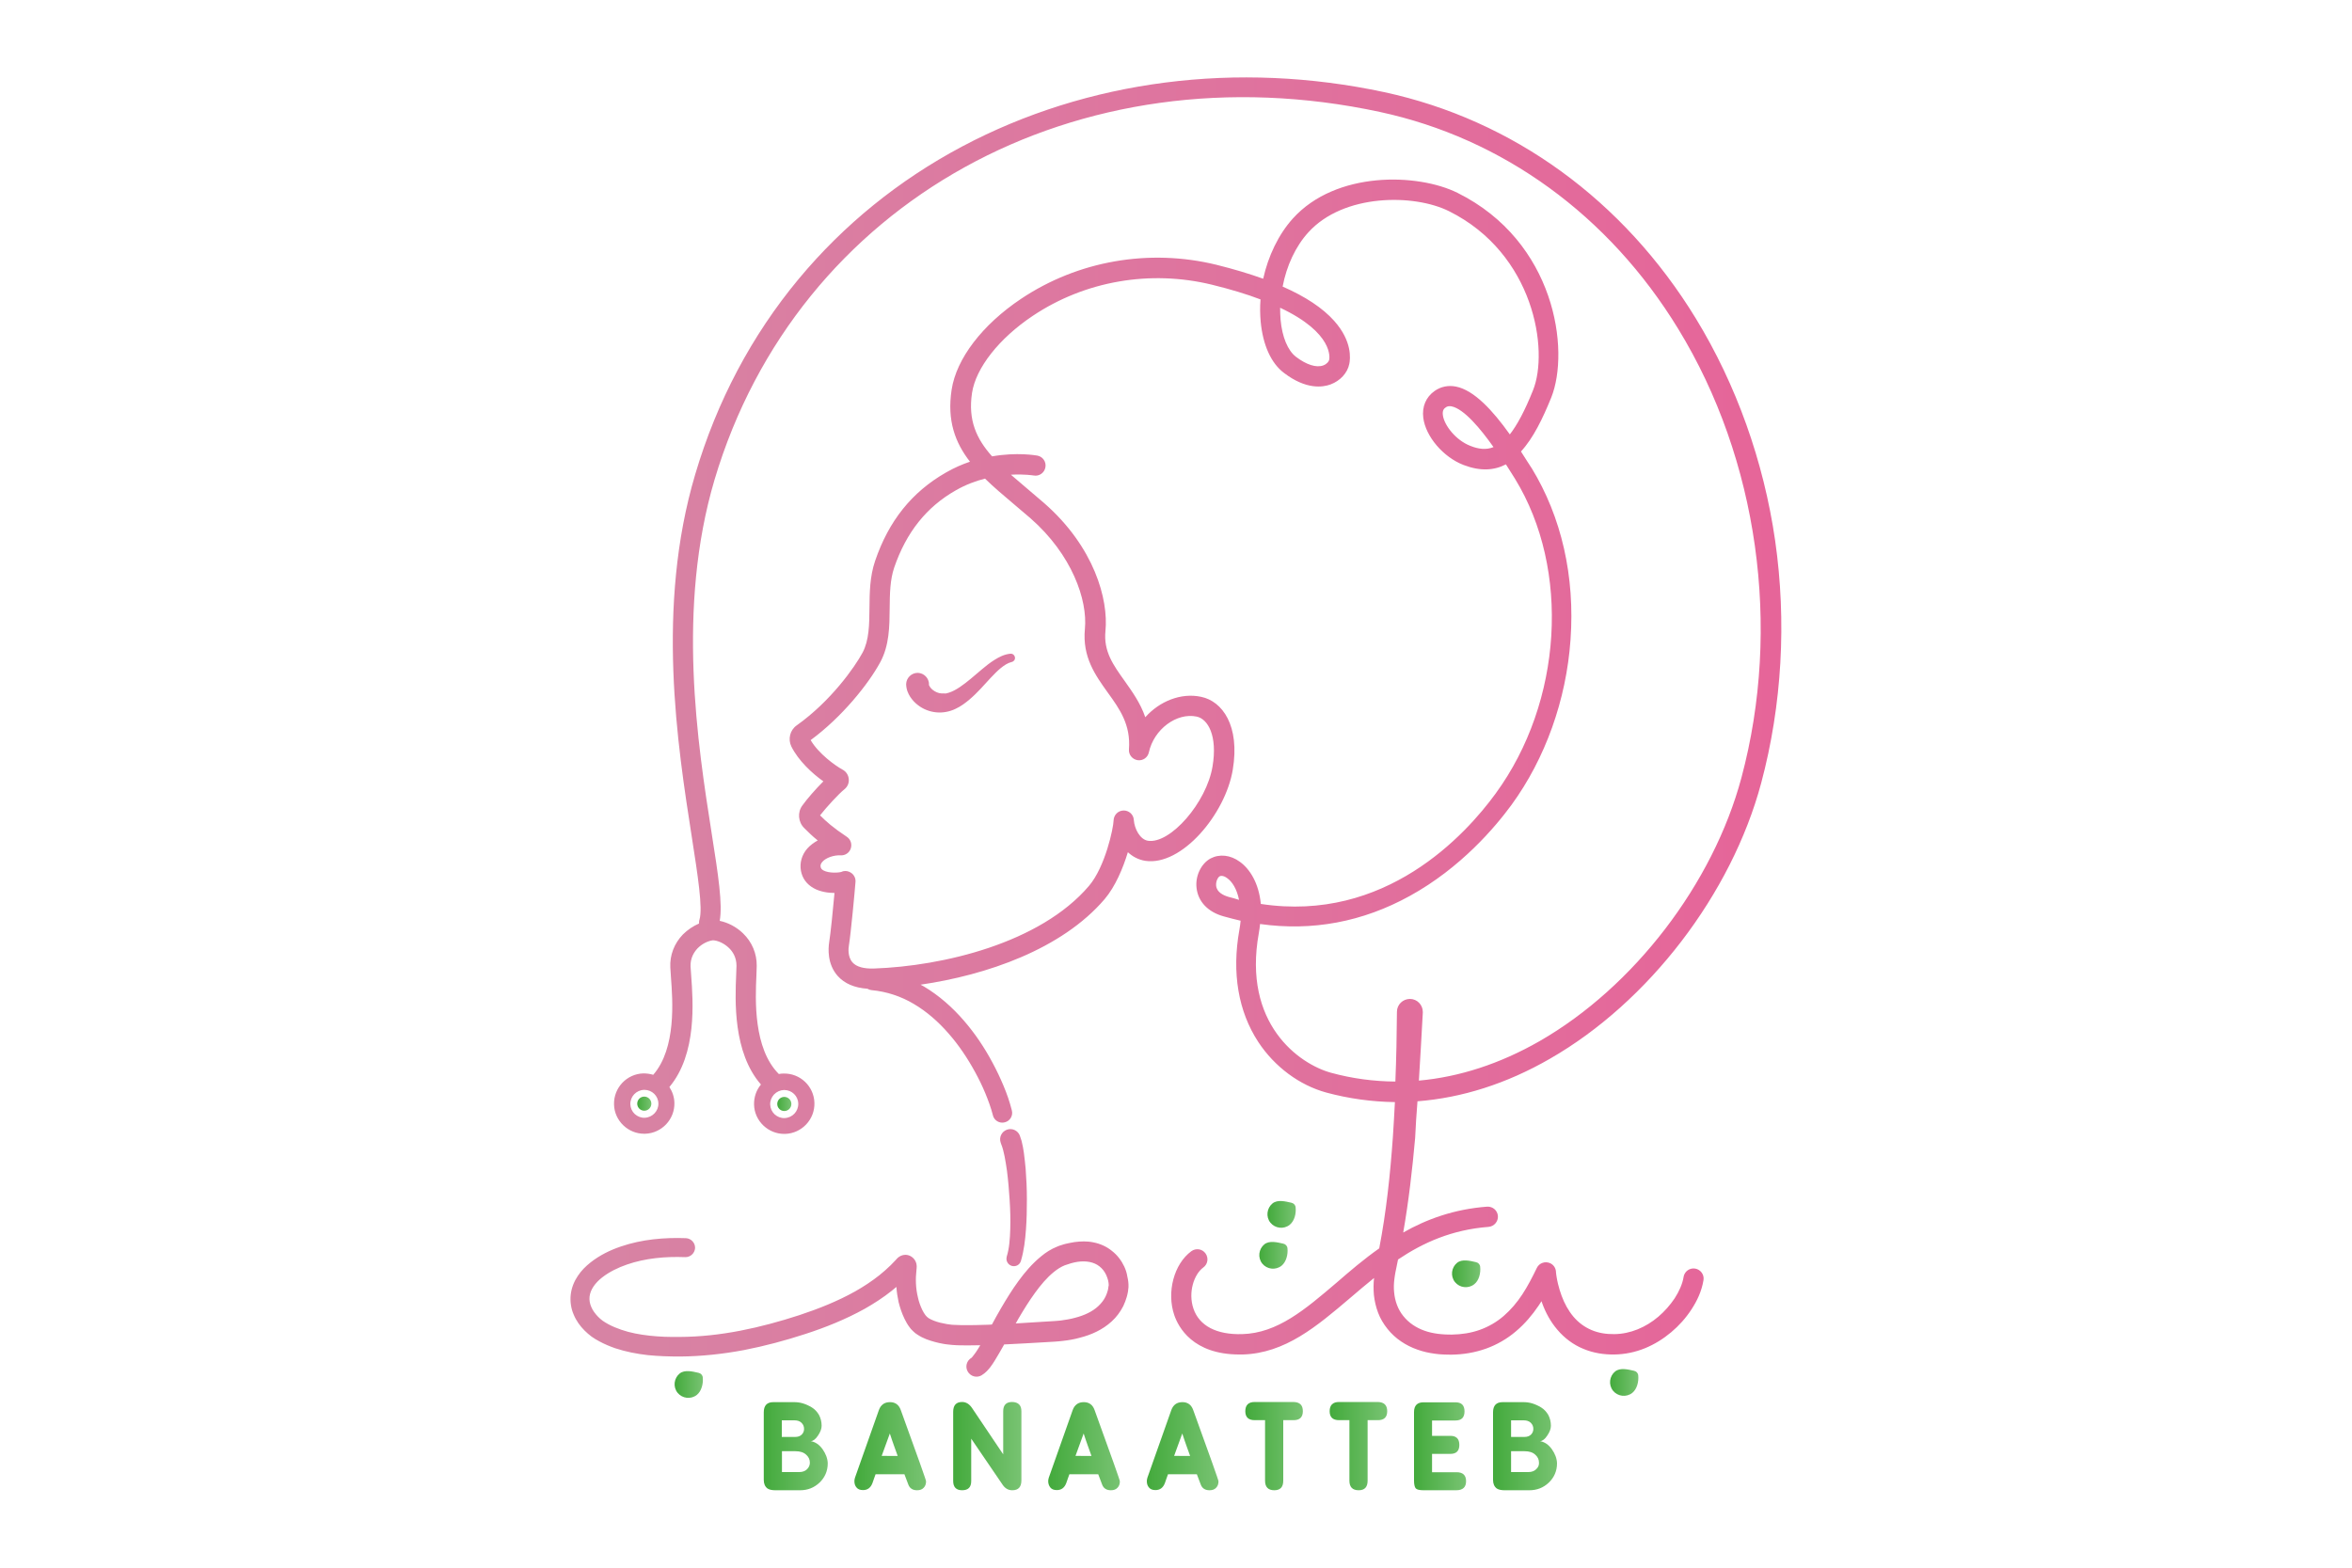 <svg xmlns="http://www.w3.org/2000/svg" xmlns:xlink="http://www.w3.org/1999/xlink" x="0px" y="0px" viewBox="0 0 150 100" style="enable-background:new 0 0 150 100;" xml:space="preserve"><style type="text/css">	.st0{fill:url(#SVGID_1_);}	.st1{fill:url(#SVGID_00000163756971684626405920000016729628959443668918_);}	.st2{fill:url(#SVGID_00000179642761944789703200000004493381640409620145_);}	.st3{fill:url(#SVGID_00000143601038221058055000000005182466575493645737_);}	.st4{fill:url(#SVGID_00000078753933542108492700000018345388905931386507_);}	.st5{fill:url(#SVGID_00000001647849150011127270000004826302918928452995_);}	.st6{fill:url(#SVGID_00000061450604443339366760000002871738611974547885_);}	.st7{fill:url(#SVGID_00000168089324195155541430000017253547552128789672_);}	.st8{fill:url(#SVGID_00000085226991506606658020000011503400735802892467_);}	.st9{fill:url(#SVGID_00000145754736590243996900000013480700412305634452_);}	.st10{fill:url(#SVGID_00000127722905596770366090000015121086989662074540_);}	.st11{fill:url(#SVGID_00000098923868469374167180000002546638175770333856_);}	.st12{fill:url(#SVGID_00000089561029569007478600000014137321802497972112_);}	.st13{fill:url(#SVGID_00000131343079772940934110000008568884701407878824_);}	.st14{fill:url(#SVGID_00000028297144334689161200000011249730730170080931_);}	.st15{fill:url(#SVGID_00000056410903938029592550000007050477879626770062_);}	.st16{fill:url(#SVGID_00000178204165870595448290000009131935878368600706_);}</style><g id="logo"></g><g id="logo_dot_1"></g><g id="logo_dot_2"></g><g id="B"></g><g id="A"></g><g id="N"></g><g id="A_1_"></g><g id="A_2_"></g><g id="T"></g><g id="T_1_"></g><g id="E"></g><g id="B_1_"></g><g id="Text_Dot_1"></g><g id="Text_Dot_2"></g><g id="Text_Dot_3"></g><g id="Text_Dot_4"></g><g id="Text_Dot_5">	<g>		<g>			<linearGradient id="SVGID_1_" gradientUnits="userSpaceOnUse" x1="36.407" y1="46.36" x2="113.593" y2="46.36">				<stop offset="0" style="stop-color:#D784A4"></stop>				<stop offset="1" style="stop-color:#E66599"></stop>			</linearGradient>			<path class="st0" d="M71.7,80.79c-0.18-0.38-0.44-0.73-0.79-1c-0.34-0.28-0.76-0.46-1.17-0.54c-0.42-0.09-0.82-0.07-1.21-0.02    c-0.19,0.03-0.38,0.07-0.56,0.11c-0.09,0.02-0.18,0.05-0.27,0.08c-0.08,0.02-0.19,0.06-0.28,0.1c-0.38,0.15-0.72,0.37-1.01,0.61    c-0.59,0.48-1.05,1.03-1.46,1.59c-0.41,0.56-0.77,1.15-1.11,1.73c-0.2,0.34-0.39,0.69-0.58,1.04c-0.17,0.01-0.34,0.02-0.51,0.02    c-0.33,0.01-0.66,0.02-0.98,0.02c-0.32,0-0.65,0-0.95-0.02c-0.08,0-0.15-0.01-0.22-0.02c-0.07-0.01-0.14-0.02-0.22-0.03    c-0.15-0.03-0.29-0.06-0.43-0.09c-0.28-0.07-0.56-0.18-0.73-0.29c-0.04-0.03-0.08-0.06-0.1-0.08c-0.03-0.03-0.06-0.07-0.1-0.11    c-0.07-0.09-0.14-0.21-0.2-0.33c-0.12-0.25-0.22-0.52-0.28-0.81c-0.14-0.57-0.16-1.17-0.09-1.76l0.01-0.11l0-0.04    c0-0.04,0.01-0.07,0-0.11c0-0.08-0.02-0.16-0.06-0.25c-0.07-0.17-0.22-0.31-0.38-0.38c-0.16-0.07-0.32-0.07-0.47-0.03    c-0.14,0.04-0.27,0.13-0.35,0.22l-0.08,0.09c-0.1,0.11-0.21,0.22-0.32,0.33c-0.22,0.22-0.46,0.42-0.7,0.62    c-0.49,0.39-1.02,0.74-1.57,1.05c-1.11,0.62-2.31,1.1-3.55,1.51c-2.49,0.81-5.04,1.38-7.63,1.39c-0.65,0.01-1.29-0.01-1.92-0.08    c-0.63-0.07-1.24-0.18-1.81-0.38c-0.29-0.1-0.56-0.21-0.82-0.35c-0.13-0.07-0.26-0.15-0.36-0.22c-0.11-0.08-0.21-0.17-0.3-0.26    c-0.18-0.19-0.34-0.4-0.43-0.62c-0.05-0.11-0.08-0.22-0.1-0.33c-0.02-0.11-0.02-0.22-0.01-0.33c0.05-0.45,0.36-0.88,0.81-1.23    c0.45-0.35,1-0.62,1.58-0.82c1.16-0.4,2.44-0.52,3.71-0.47l0,0c0.33,0.01,0.61-0.25,0.63-0.58c0.01-0.33-0.25-0.61-0.58-0.63    c-1.38-0.05-2.8,0.07-4.15,0.53c-0.68,0.23-1.34,0.55-1.94,1.02c-0.3,0.24-0.58,0.51-0.81,0.86c-0.23,0.34-0.4,0.75-0.45,1.19    c-0.05,0.44,0.02,0.9,0.19,1.28c0.16,0.39,0.41,0.73,0.69,1.01c0.14,0.14,0.29,0.27,0.45,0.39c0.17,0.12,0.32,0.21,0.49,0.3    c0.33,0.18,0.67,0.32,1.01,0.44c0.69,0.23,1.39,0.36,2.08,0.44c0.69,0.07,1.38,0.09,2.06,0.09c1.36-0.01,2.74-0.16,4.07-0.41    c1.34-0.26,2.64-0.61,3.93-1.03c1.29-0.42,2.56-0.93,3.77-1.6c0.6-0.34,1.19-0.72,1.74-1.16c0.1-0.08,0.19-0.16,0.29-0.24    c0.02,0.32,0.07,0.65,0.14,0.97c0.09,0.36,0.21,0.72,0.38,1.07c0.09,0.18,0.18,0.35,0.31,0.52c0.06,0.09,0.13,0.17,0.23,0.26    c0.1,0.1,0.19,0.17,0.29,0.23c0.38,0.25,0.74,0.36,1.1,0.46c0.18,0.05,0.36,0.09,0.54,0.12c0.09,0.02,0.18,0.03,0.28,0.04    c0.1,0.01,0.19,0.02,0.28,0.03c0.36,0.03,0.7,0.03,1.04,0.03c0.26,0,0.51-0.01,0.76-0.01c-0.05,0.09-0.1,0.17-0.16,0.26    c-0.08,0.13-0.17,0.26-0.25,0.36c-0.04,0.05-0.08,0.1-0.11,0.14c-0.03,0.04-0.06,0.06-0.04,0.04c-0.31,0.18-0.42,0.57-0.24,0.88    c0.18,0.31,0.57,0.42,0.88,0.24c0.16-0.1,0.26-0.19,0.34-0.27c0.08-0.08,0.15-0.17,0.21-0.24c0.12-0.16,0.22-0.31,0.31-0.46    c0.19-0.3,0.35-0.6,0.52-0.89c0.02-0.04,0.04-0.08,0.06-0.11c0.92-0.04,1.83-0.1,2.74-0.15l0.5-0.03    c0.18-0.01,0.35-0.03,0.53-0.05c0.35-0.04,0.71-0.1,1.06-0.2c0.71-0.18,1.43-0.49,2.03-1.04c0.3-0.27,0.55-0.61,0.74-0.98    c0.09-0.19,0.16-0.38,0.22-0.58c0.03-0.1,0.05-0.2,0.07-0.3c0.01-0.05,0.02-0.1,0.02-0.15l0.01-0.08l0.01-0.09    c0.01-0.25-0.02-0.46-0.07-0.67C71.86,81.18,71.79,80.99,71.7,80.79z M57.24,80.69L57.24,80.69    C57.24,80.7,57.24,80.7,57.24,80.69C57.24,80.66,57.24,80.7,57.24,80.69z M70.7,82.03l-0.01,0.05c0,0.03-0.01,0.06-0.01,0.09    c-0.01,0.06-0.02,0.12-0.04,0.18c-0.03,0.12-0.08,0.24-0.13,0.35c-0.11,0.23-0.27,0.43-0.46,0.61c-0.38,0.36-0.91,0.6-1.49,0.75    c-0.29,0.08-0.59,0.13-0.89,0.17c-0.15,0.02-0.31,0.03-0.46,0.04l-0.49,0.03c-0.65,0.04-1.29,0.08-1.94,0.12    c0.06-0.11,0.12-0.21,0.18-0.32c0.33-0.56,0.67-1.11,1.04-1.62c0.37-0.51,0.77-0.99,1.22-1.35c0.22-0.18,0.46-0.33,0.69-0.42    c0.11-0.04,0.26-0.09,0.4-0.13c0.14-0.04,0.28-0.07,0.41-0.09c0.55-0.08,1.05,0.01,1.4,0.29c0.18,0.14,0.33,0.33,0.43,0.55    c0.05,0.11,0.09,0.23,0.12,0.34c0.03,0.11,0.04,0.24,0.04,0.32L70.7,82.03z M64.43,78.4c0.02-0.62,0-1.24-0.04-1.86    c-0.04-0.62-0.09-1.24-0.17-1.86l-0.07-0.46l-0.08-0.45l-0.05-0.22c-0.02-0.07-0.03-0.14-0.05-0.21    c-0.02-0.07-0.04-0.14-0.06-0.2c-0.02-0.05-0.04-0.1-0.06-0.16l-0.03-0.09c-0.12-0.34,0.06-0.71,0.4-0.83    c0.34-0.12,0.71,0.06,0.83,0.4c0,0,0,0.01,0,0.01l0.1,0.3c0.02,0.09,0.04,0.18,0.06,0.27c0.02,0.09,0.04,0.17,0.05,0.26    l0.04,0.25l0.06,0.5l0.05,0.49c0.05,0.65,0.08,1.3,0.08,1.95c0,0.65-0.01,1.3-0.06,1.95c-0.05,0.66-0.12,1.31-0.32,1.99    c-0.07,0.25-0.33,0.39-0.58,0.32c-0.24-0.07-0.39-0.32-0.33-0.56l0-0.02C64.37,79.64,64.41,79.02,64.43,78.4z M90.4,70.25    c2.83-0.22,5.68-1.12,8.44-2.71c6.3-3.61,11.59-10.52,13.48-17.59c1.33-4.97,1.63-10.32,0.89-15.47    c-0.73-5.05-2.48-9.95-5.06-14.17c-4.61-7.54-11.66-12.66-19.86-14.43C78.91,3.87,69.35,5.1,61.35,9.35    c-4.04,2.15-7.54,4.99-10.41,8.44c-3,3.61-5.22,7.8-6.6,12.46c-2.52,8.48-1.13,17.3-0.22,23.14c0.38,2.44,0.71,4.54,0.49,5.27    c-0.03,0.08-0.03,0.17-0.03,0.25c-0.37,0.16-0.73,0.4-1.03,0.7c-0.55,0.57-0.84,1.32-0.8,2.1c0.01,0.17,0.02,0.38,0.04,0.62    c0.11,1.48,0.35,4.53-1.13,6.23c-0.2-0.06-0.41-0.09-0.63-0.09c-1.06,0.03-1.9,0.92-1.87,1.98c0.01,0.51,0.23,0.99,0.6,1.34    c0.36,0.34,0.83,0.53,1.32,0.53c0.02,0,0.04,0,0.06,0c1.06-0.03,1.9-0.92,1.87-1.98c-0.01-0.37-0.13-0.71-0.32-1    c1.77-2.11,1.51-5.46,1.39-7.11c-0.02-0.23-0.03-0.42-0.04-0.58c-0.02-0.55,0.23-0.92,0.44-1.15c0.31-0.32,0.71-0.49,0.99-0.52    c0.28,0.01,0.69,0.17,1.02,0.49c0.22,0.21,0.48,0.58,0.48,1.13c0,0.15-0.01,0.35-0.02,0.58c-0.07,1.63-0.21,4.95,1.58,7    c-0.3,0.36-0.45,0.81-0.44,1.28c0.01,0.51,0.23,0.99,0.6,1.34c0.36,0.34,0.83,0.53,1.32,0.53c0.02,0,0.04,0,0.06,0    c1.06-0.03,1.9-0.92,1.87-1.98c-0.03-1.06-0.91-1.9-1.98-1.87c-0.1,0-0.19,0.01-0.29,0.03c-1.63-1.63-1.5-4.76-1.43-6.28    c0.01-0.24,0.02-0.45,0.02-0.62c0.01-0.78-0.3-1.52-0.87-2.07c-0.42-0.41-0.96-0.69-1.49-0.8c0.19-1.07-0.09-2.9-0.51-5.56    c-0.9-5.73-2.25-14.38,0.18-22.58C50.85,12.87,68.69,2.99,88,7.14c7.85,1.69,14.61,6.6,19.03,13.84    c5.09,8.32,6.6,19.03,4.03,28.63c-1.81,6.76-6.86,13.35-12.87,16.8c-2.53,1.45-5.13,2.29-7.7,2.52c0.09-1.45,0.17-2.89,0.25-4.34    c0-0.01,0-0.03,0-0.04c0-0.45-0.36-0.83-0.82-0.83c-0.45,0-0.83,0.36-0.83,0.82l0,0c-0.01,1.49-0.04,2.97-0.1,4.45    c-1.38-0.01-2.75-0.19-4.1-0.56c-2.05-0.56-5.65-3.14-4.61-8.9c0.04-0.2,0.06-0.4,0.08-0.59c3.33,0.47,6.54-0.13,9.55-1.79    c3.27-1.8,5.46-4.41,6.48-5.8c2.16-2.96,3.5-6.7,3.77-10.54c0.29-4.04-0.57-7.83-2.49-10.97c0,0-0.01-0.01-0.01-0.01    c-0.06-0.09-0.13-0.21-0.22-0.34c-0.14-0.23-0.29-0.46-0.44-0.69c0.79-0.86,1.39-2.11,1.93-3.44c1.21-3.02,0.26-9.96-5.98-13.06    c-2.54-1.26-7.75-1.41-10.5,1.64c-0.91,1.01-1.57,2.39-1.89,3.84c-0.89-0.32-1.89-0.62-2.98-0.89    c-4.29-1.05-8.83-0.26-12.46,2.17c-2.47,1.65-4.13,3.82-4.43,5.8c-0.3,1.96,0.22,3.37,1.17,4.59c-0.5,0.17-1.01,0.39-1.53,0.69    c-2.17,1.24-3.65,3.08-4.52,5.64c-0.34,1-0.35,2.02-0.36,3.01c-0.01,1.05-0.02,2.05-0.44,2.84c-0.5,0.93-2.03,3.1-4.2,4.64    c-0.43,0.3-0.57,0.88-0.34,1.35c0.45,0.9,1.32,1.71,2.04,2.22c-0.48,0.48-1.04,1.12-1.34,1.54c-0.32,0.43-0.27,1.05,0.11,1.43    c0.26,0.26,0.51,0.51,0.87,0.8c-0.25,0.14-0.48,0.31-0.66,0.51c-0.36,0.41-0.5,0.92-0.41,1.43c0.09,0.48,0.37,0.86,0.82,1.11    c0.4,0.22,0.89,0.3,1.32,0.3c-0.09,1.02-0.25,2.59-0.34,3.15c-0.06,0.39-0.13,1.38,0.54,2.14c0.44,0.49,1.07,0.76,1.9,0.82    c0.08,0.05,0.17,0.08,0.27,0.09l0.01,0c0.94,0.09,1.86,0.39,2.68,0.88c0.83,0.49,1.57,1.14,2.22,1.89    c0.65,0.74,1.21,1.58,1.69,2.46c0.24,0.44,0.46,0.89,0.65,1.35c0.19,0.46,0.36,0.93,0.48,1.39l0,0.01    c0.08,0.33,0.42,0.54,0.76,0.45c0.33-0.08,0.54-0.42,0.45-0.76c-0.14-0.56-0.32-1.07-0.53-1.57c-0.21-0.5-0.44-0.99-0.7-1.47    c-0.51-0.96-1.12-1.87-1.84-2.7c-0.72-0.83-1.56-1.58-2.53-2.16c-0.07-0.04-0.14-0.08-0.22-0.12c4.2-0.61,9.01-2.26,11.74-5.46    c0.68-0.8,1.17-1.97,1.48-2.99c0.3,0.28,0.67,0.48,1.11,0.55c2.32,0.35,5.11-2.98,5.58-5.81c0.47-2.82-0.67-4.37-2.01-4.65    c-1.29-0.28-2.66,0.28-3.57,1.3c-0.31-0.91-0.84-1.64-1.32-2.32c-0.72-1.01-1.35-1.88-1.22-3.18c0.2-2.01-0.71-5.36-3.91-8.16    c-0.37-0.32-0.73-0.63-1.09-0.93c-0.36-0.3-0.71-0.6-1.03-0.88c0.86-0.05,1.44,0.05,1.45,0.05c0.35,0.07,0.69-0.17,0.75-0.52    c0.07-0.35-0.17-0.69-0.52-0.75c-0.08-0.01-1.28-0.23-2.88,0.05c-1-1.12-1.54-2.31-1.28-4.04c0.24-1.6,1.73-3.49,3.87-4.92    c3.33-2.23,7.49-2.95,11.43-1.99c1.22,0.3,2.24,0.61,3.1,0.94c-0.04,0.48-0.03,0.96,0.01,1.42c0.14,1.48,0.66,2.65,1.49,3.27    c1.4,1.07,2.46,0.92,2.97,0.73c0.61-0.23,1.07-0.72,1.19-1.3c0.07-0.32,0.2-1.45-0.96-2.75c-0.73-0.82-1.83-1.55-3.29-2.19    c0.25-1.32,0.82-2.56,1.64-3.46c2.25-2.48,6.74-2.46,8.97-1.35c5.44,2.71,6.38,8.88,5.36,11.42c-0.53,1.33-1.02,2.23-1.48,2.82    c-1.09-1.53-2.28-2.82-3.43-3.05c-0.5-0.1-0.97,0-1.37,0.28c-0.55,0.39-0.81,1-0.72,1.71c0.15,1.19,1.27,2.51,2.57,3.01    c1.07,0.41,1.95,0.35,2.7-0.04c0.15,0.23,0.27,0.42,0.36,0.57c0.09,0.14,0.16,0.25,0.22,0.35c3.55,5.79,3.03,14.23-1.23,20.07    c-1.92,2.64-7.04,8.26-14.98,7.05c-0.13-1.34-0.71-2.24-1.34-2.69c-0.6-0.44-1.3-0.51-1.87-0.21c-0.6,0.33-0.98,1.12-0.89,1.88    c0.1,0.87,0.72,1.53,1.72,1.81c0.37,0.1,0.73,0.2,1.09,0.28c-0.02,0.19-0.04,0.39-0.08,0.59c-0.49,2.73-0.07,5.2,1.21,7.15    c1.04,1.58,2.62,2.75,4.33,3.22c1.44,0.39,2.91,0.59,4.38,0.61c-0.04,0.75-0.08,1.5-0.13,2.24c-0.17,2.39-0.42,4.76-0.87,7.09    c-0.98,0.69-1.87,1.45-2.71,2.18c-2.03,1.73-3.78,3.23-6.03,3.29c-1.63,0.05-2.74-0.53-3.11-1.63c-0.35-1.04,0.04-2.19,0.63-2.62    c0.29-0.21,0.35-0.61,0.14-0.9c-0.21-0.29-0.61-0.35-0.9-0.14c-1.11,0.81-1.59,2.61-1.09,4.08c0.26,0.76,1.18,2.51,4.15,2.51    c0.07,0,0.15,0,0.22,0c2.7-0.08,4.71-1.79,6.84-3.6c0.5-0.43,1.01-0.86,1.53-1.28c-0.04,0.35-0.04,0.72-0.01,1.08    c0.04,0.38,0.13,0.77,0.27,1.14c0.14,0.37,0.35,0.72,0.6,1.03c0.5,0.63,1.19,1.07,1.91,1.32c0.36,0.13,0.73,0.21,1.1,0.26    c0.19,0.03,0.37,0.04,0.55,0.05c0.18,0.01,0.36,0.01,0.54,0.01c0.73-0.01,1.46-0.13,2.17-0.38c0.7-0.25,1.36-0.63,1.92-1.11    c0.57-0.48,1.04-1.04,1.44-1.63c0.06-0.1,0.12-0.19,0.19-0.29c0.01,0.04,0.03,0.08,0.04,0.12c0.22,0.61,0.54,1.2,0.98,1.71    c0.44,0.52,1.01,0.95,1.65,1.21c0.64,0.27,1.32,0.37,1.98,0.36c0.67-0.01,1.34-0.15,1.95-0.4c0.61-0.25,1.17-0.6,1.67-1.02    c0.5-0.42,0.93-0.9,1.29-1.45c0.36-0.55,0.65-1.15,0.77-1.87l0,0c0.06-0.35-0.18-0.68-0.53-0.74c-0.35-0.06-0.68,0.18-0.74,0.53    l0,0.01c-0.07,0.44-0.29,0.93-0.57,1.36c-0.29,0.43-0.64,0.83-1.04,1.17c-0.8,0.68-1.79,1.1-2.8,1.11    c-0.51,0.01-1.02-0.07-1.46-0.26c-0.45-0.19-0.84-0.48-1.16-0.86c-0.32-0.38-0.57-0.84-0.75-1.33c-0.09-0.25-0.17-0.5-0.23-0.76    c-0.03-0.13-0.06-0.26-0.08-0.39c-0.01-0.07-0.02-0.13-0.03-0.19c-0.01-0.06-0.02-0.14-0.02-0.18l0,0l0-0.03    c-0.02-0.22-0.15-0.42-0.36-0.52c-0.32-0.15-0.71-0.02-0.86,0.3c-0.29,0.6-0.58,1.16-0.92,1.68c-0.34,0.52-0.74,0.99-1.19,1.38    c-0.45,0.39-0.97,0.69-1.53,0.89c-0.56,0.2-1.16,0.29-1.77,0.3c-0.15,0-0.31,0-0.46-0.01c-0.16-0.01-0.3-0.02-0.45-0.04    c-0.29-0.04-0.58-0.1-0.85-0.2c-0.54-0.19-1.01-0.51-1.35-0.94c-0.34-0.42-0.53-0.95-0.58-1.51c-0.03-0.28-0.02-0.57,0.02-0.87    c0.02-0.15,0.04-0.29,0.07-0.44l0.05-0.24l0.05-0.25c0.02-0.1,0.04-0.19,0.06-0.29c1.61-1.08,3.44-1.9,5.77-2.08    c0.36-0.03,0.62-0.34,0.6-0.69c-0.03-0.36-0.33-0.62-0.69-0.6c-2.1,0.16-3.84,0.79-5.35,1.65c0.35-2,0.58-4.02,0.76-6.03    C90.28,71.85,90.34,71.05,90.4,70.25z M41.12,71.3c-0.24,0.01-0.46-0.08-0.64-0.24c-0.17-0.16-0.27-0.38-0.28-0.62    c-0.01-0.49,0.37-0.9,0.87-0.92c0.01,0,0.02,0,0.03,0c0.48,0,0.88,0.38,0.89,0.87C42,70.87,41.61,71.28,41.12,71.3z M49.99,69.53    c0.01,0,0.02,0,0.03,0c0.48,0,0.88,0.38,0.89,0.87c0.01,0.49-0.37,0.9-0.87,0.92c-0.24,0.01-0.46-0.08-0.64-0.24    c-0.17-0.16-0.27-0.38-0.28-0.62c-0.01-0.24,0.08-0.46,0.24-0.64C49.53,69.64,49.75,69.54,49.99,69.53z M62.82,30.53    c0.56,0.55,1.18,1.07,1.83,1.62c0.35,0.29,0.71,0.6,1.07,0.91c2.65,2.32,3.65,5.22,3.47,7.06c-0.17,1.79,0.66,2.94,1.46,4.06    c0.76,1.05,1.47,2.05,1.35,3.62c-0.03,0.34,0.22,0.64,0.55,0.69c0.34,0.05,0.65-0.17,0.72-0.5c0.32-1.47,1.77-2.55,3.05-2.28    c0.71,0.15,1.34,1.21,1.01,3.18c-0.38,2.3-2.69,4.96-4.12,4.74c-0.5-0.08-0.86-0.75-0.9-1.33c-0.02-0.35-0.32-0.61-0.66-0.6    c-0.35,0.01-0.62,0.29-0.63,0.64c-0.01,0.47-0.53,2.95-1.57,4.17c-3.12,3.66-9.34,5.12-13.72,5.27    c-0.65,0.02-1.11-0.11-1.36-0.39c-0.32-0.36-0.26-0.92-0.23-1.08c0.13-0.82,0.37-3.41,0.42-4.05c0.02-0.22-0.08-0.44-0.26-0.57    c-0.11-0.08-0.25-0.13-0.38-0.13c-0.08,0-0.16,0.01-0.24,0.05c-0.15,0.06-0.81,0.11-1.17-0.09c-0.12-0.07-0.15-0.13-0.17-0.21    c-0.02-0.08-0.02-0.2,0.11-0.34c0.23-0.26,0.73-0.43,1.16-0.41c0.29,0.02,0.56-0.16,0.65-0.44c0.09-0.28-0.01-0.58-0.25-0.74    c-0.9-0.6-1.31-0.97-1.71-1.37c0.44-0.56,1.2-1.38,1.55-1.66c0.2-0.16,0.31-0.4,0.28-0.66c-0.02-0.25-0.17-0.48-0.4-0.6    c-0.46-0.25-1.52-1.01-2.03-1.88c1.99-1.46,3.69-3.58,4.44-4.97c0.58-1.07,0.59-2.28,0.6-3.44c0.01-0.93,0.02-1.8,0.29-2.6    c0.77-2.24,2.05-3.86,3.94-4.93C61.6,30.91,62.23,30.68,62.82,30.53z M84.77,22.95c-0.02,0.1-0.14,0.27-0.38,0.36    c-0.44,0.16-1.07-0.04-1.74-0.55c-0.52-0.4-0.88-1.26-0.98-2.36c-0.02-0.26-0.03-0.51-0.03-0.77    C85.08,21.25,84.79,22.86,84.77,22.95z M93.77,28.44c-0.93-0.36-1.67-1.32-1.75-1.96c-0.04-0.3,0.07-0.42,0.18-0.49    c0.08-0.06,0.16-0.08,0.25-0.08c0.04,0,0.08,0,0.12,0.01c0.8,0.16,1.86,1.44,2.68,2.6C94.78,28.71,94.29,28.65,93.77,28.44z     M78.35,57.21c-0.34-0.1-0.75-0.3-0.79-0.71c-0.03-0.3,0.13-0.55,0.22-0.6c0.04-0.02,0.08-0.03,0.12-0.03    c0.11,0,0.24,0.05,0.37,0.15c0.31,0.22,0.61,0.68,0.75,1.38C78.81,57.33,78.58,57.27,78.35,57.21z M60.5,44.19    c0.23-0.07,0.47-0.2,0.71-0.36c0.48-0.32,0.94-0.74,1.43-1.15c0.25-0.21,0.5-0.41,0.79-0.59c0.29-0.18,0.61-0.35,1-0.39    c0.15-0.02,0.28,0.09,0.3,0.24c0.02,0.14-0.08,0.26-0.21,0.29l-0.01,0c-0.24,0.06-0.47,0.21-0.69,0.39    c-0.22,0.18-0.43,0.4-0.64,0.62c-0.42,0.45-0.83,0.94-1.35,1.38c-0.26,0.22-0.55,0.44-0.9,0.6c-0.35,0.17-0.78,0.26-1.21,0.22    c-0.43-0.04-0.85-0.2-1.2-0.48c-0.18-0.14-0.33-0.3-0.47-0.51c-0.13-0.21-0.25-0.45-0.26-0.81c0.01-0.4,0.34-0.72,0.74-0.72    c0.4,0.01,0.72,0.34,0.72,0.74c-0.01-0.04-0.02,0.01,0.01,0.07c0.03,0.06,0.08,0.14,0.14,0.2c0.13,0.13,0.3,0.23,0.49,0.28    c0.1,0.02,0.2,0.03,0.3,0.02C60.28,44.25,60.39,44.23,60.5,44.19z"></path>		</g>					<linearGradient id="SVGID_00000090271533288888038880000013647255076676710066_" gradientUnits="userSpaceOnUse" x1="49.566" y1="70.421" x2="50.468" y2="70.421">			<stop offset="0" style="stop-color:#43AA3C"></stop>			<stop offset="1" style="stop-color:#78C372"></stop>		</linearGradient>		<circle style="fill:url(#SVGID_00000090271533288888038880000013647255076676710066_);" cx="50.02" cy="70.42" r="0.45"></circle>					<linearGradient id="SVGID_00000119802830924442075540000009339057769424312732_" gradientUnits="userSpaceOnUse" x1="40.644" y1="70.405" x2="41.546" y2="70.405">			<stop offset="0" style="stop-color:#43AA3C"></stop>			<stop offset="1" style="stop-color:#78C372"></stop>		</linearGradient>		<circle style="fill:url(#SVGID_00000119802830924442075540000009339057769424312732_);" cx="41.09" cy="70.4" r="0.45"></circle>		<g>							<linearGradient id="SVGID_00000049219613015607088510000014301433155893982128_" gradientUnits="userSpaceOnUse" x1="48.706" y1="92.253" x2="52.78" y2="92.253">				<stop offset="0" style="stop-color:#43AA3C"></stop>				<stop offset="1" style="stop-color:#78C372"></stop>			</linearGradient>			<path style="fill:url(#SVGID_00000049219613015607088510000014301433155893982128_);" d="M52.46,92.44    c-0.21-0.29-0.46-0.46-0.75-0.51c0.15-0.01,0.31-0.13,0.46-0.36c0.15-0.22,0.23-0.43,0.23-0.62c0-0.26-0.06-0.49-0.17-0.7    c-0.12-0.2-0.27-0.36-0.45-0.47c-0.18-0.11-0.37-0.2-0.57-0.26c-0.2-0.06-0.38-0.08-0.57-0.08h-1.32c-0.41,0-0.61,0.22-0.61,0.65    v4.31c0,0.25,0.08,0.43,0.24,0.55c0.11,0.07,0.27,0.11,0.49,0.11h1.59c0.48,0,0.89-0.16,1.24-0.49c0.34-0.33,0.52-0.74,0.52-1.23    C52.78,93.04,52.67,92.74,52.46,92.44z M49.87,90.6h0.79c0.2,0,0.35,0.05,0.46,0.16c0.11,0.11,0.16,0.24,0.16,0.39    c0,0.14-0.05,0.26-0.15,0.36c-0.1,0.1-0.24,0.15-0.42,0.15h-0.85V90.6z M51.47,93.72c-0.12,0.12-0.29,0.18-0.5,0.18h-1.1v-1.33    h0.86c0.29,0,0.52,0.07,0.68,0.22c0.16,0.14,0.24,0.31,0.24,0.51C51.65,93.46,51.59,93.6,51.47,93.72z"></path>		</g>		<g>							<linearGradient id="SVGID_00000168083405099265525510000001142681142591853735_" gradientUnits="userSpaceOnUse" x1="54.494" y1="92.253" x2="59.07" y2="92.253">				<stop offset="0" style="stop-color:#43AA3C"></stop>				<stop offset="1" style="stop-color:#78C372"></stop>			</linearGradient>			<path style="fill:url(#SVGID_00000168083405099265525510000001142681142591853735_);" d="M57.45,89.95    c-0.12-0.34-0.35-0.51-0.69-0.51c-0.35,0-0.59,0.17-0.71,0.51l-1.52,4.3c-0.03,0.09-0.04,0.17-0.04,0.23    c0,0.16,0.04,0.3,0.14,0.41c0.09,0.11,0.23,0.16,0.41,0.16c0.3,0,0.5-0.16,0.61-0.47c0.02-0.05,0.05-0.14,0.09-0.26    c0.04-0.12,0.08-0.22,0.1-0.28h1.84l0.25,0.66c0.09,0.24,0.28,0.36,0.56,0.36c0.18,0,0.32-0.05,0.42-0.16    c0.1-0.1,0.15-0.24,0.15-0.41C59.07,94.44,58.53,92.93,57.45,89.95z M56.23,92.87l0.52-1.43c0.09,0.29,0.19,0.56,0.28,0.82    c0.09,0.26,0.16,0.46,0.22,0.61H56.23z"></path>		</g>					<linearGradient id="SVGID_00000028314847853374605890000013159759181212070048_" gradientUnits="userSpaceOnUse" x1="60.784" y1="92.246" x2="65.137" y2="92.246">			<stop offset="0" style="stop-color:#43AA3C"></stop>			<stop offset="1" style="stop-color:#78C372"></stop>		</linearGradient>		<path style="fill:url(#SVGID_00000028314847853374605890000013159759181212070048_);" d="M65.14,90.02v4.41   c0,0.42-0.19,0.63-0.58,0.63c-0.25,0-0.45-0.11-0.61-0.34l-2.01-2.95v2.7c0,0.4-0.19,0.59-0.58,0.59c-0.38,0-0.57-0.2-0.57-0.59   v-4.41c0-0.42,0.19-0.63,0.57-0.63c0.25,0,0.46,0.13,0.63,0.38l1.99,2.96v-2.75c0-0.39,0.19-0.59,0.57-0.59   C64.94,89.44,65.14,89.63,65.14,90.02z"></path>		<g>							<linearGradient id="SVGID_00000170268979989780457370000009865423207652914102_" gradientUnits="userSpaceOnUse" x1="66.851" y1="92.253" x2="71.427" y2="92.253">				<stop offset="0" style="stop-color:#43AA3C"></stop>				<stop offset="1" style="stop-color:#78C372"></stop>			</linearGradient>			<path style="fill:url(#SVGID_00000170268979989780457370000009865423207652914102_);" d="M69.81,89.95    c-0.12-0.34-0.35-0.51-0.69-0.51c-0.35,0-0.59,0.17-0.71,0.51l-1.52,4.3c-0.03,0.09-0.04,0.17-0.04,0.23    c0,0.16,0.05,0.3,0.14,0.41c0.09,0.11,0.23,0.16,0.41,0.16c0.3,0,0.5-0.16,0.61-0.47c0.02-0.05,0.05-0.14,0.09-0.26    c0.04-0.12,0.08-0.22,0.1-0.28h1.84l0.25,0.66c0.09,0.24,0.28,0.36,0.56,0.36c0.18,0,0.32-0.05,0.42-0.16    c0.1-0.1,0.15-0.24,0.15-0.41C71.43,94.44,70.89,92.93,69.81,89.95z M68.59,92.87l0.52-1.43c0.09,0.29,0.19,0.56,0.28,0.82    c0.09,0.26,0.17,0.46,0.22,0.61H68.59z"></path>		</g>		<g>							<linearGradient id="SVGID_00000163041014324111130910000005252746454592581514_" gradientUnits="userSpaceOnUse" x1="73.141" y1="92.253" x2="77.718" y2="92.253">				<stop offset="0" style="stop-color:#43AA3C"></stop>				<stop offset="1" style="stop-color:#78C372"></stop>			</linearGradient>			<path style="fill:url(#SVGID_00000163041014324111130910000005252746454592581514_);" d="M76.1,89.95    c-0.12-0.34-0.35-0.51-0.69-0.51c-0.35,0-0.59,0.17-0.71,0.51l-1.52,4.3c-0.03,0.09-0.04,0.17-0.04,0.23    c0,0.16,0.04,0.3,0.14,0.41c0.09,0.11,0.23,0.16,0.41,0.16c0.3,0,0.5-0.16,0.61-0.47c0.02-0.05,0.05-0.14,0.09-0.26    c0.04-0.12,0.08-0.22,0.1-0.28h1.84l0.25,0.66c0.09,0.24,0.28,0.36,0.56,0.36c0.18,0,0.32-0.05,0.42-0.16    c0.1-0.1,0.15-0.24,0.15-0.41C77.72,94.44,77.18,92.93,76.1,89.95z M74.88,92.87l0.52-1.43c0.09,0.29,0.19,0.56,0.28,0.82    c0.09,0.26,0.16,0.46,0.22,0.61H74.88z"></path>		</g>					<linearGradient id="SVGID_00000062871157309916131420000015434100315596883601_" gradientUnits="userSpaceOnUse" x1="79.431" y1="92.25" x2="83.093" y2="92.25">			<stop offset="0" style="stop-color:#43AA3C"></stop>			<stop offset="1" style="stop-color:#78C372"></stop>		</linearGradient>		<path style="fill:url(#SVGID_00000062871157309916131420000015434100315596883601_);" d="M83.09,90.02c0,0.38-0.2,0.57-0.59,0.57   h-0.66v3.86c0,0.41-0.19,0.61-0.57,0.61c-0.39,0-0.59-0.2-0.59-0.61v-3.86h-0.66c-0.4,0-0.6-0.19-0.6-0.57   c0-0.39,0.2-0.59,0.6-0.59h2.47C82.9,89.44,83.09,89.63,83.09,90.02z"></path>					<linearGradient id="SVGID_00000049192759681355519350000012039978571730155953_" gradientUnits="userSpaceOnUse" x1="84.806" y1="92.25" x2="88.468" y2="92.25">			<stop offset="0" style="stop-color:#43AA3C"></stop>			<stop offset="1" style="stop-color:#78C372"></stop>		</linearGradient>		<path style="fill:url(#SVGID_00000049192759681355519350000012039978571730155953_);" d="M88.47,90.02c0,0.38-0.2,0.57-0.59,0.57   h-0.66v3.86c0,0.41-0.19,0.61-0.57,0.61c-0.39,0-0.59-0.2-0.59-0.61v-3.86h-0.66c-0.4,0-0.6-0.19-0.6-0.57   c0-0.39,0.2-0.59,0.6-0.59h2.47C88.27,89.44,88.47,89.63,88.47,90.02z"></path>					<linearGradient id="SVGID_00000060013849501387120740000001564765243679787966_" gradientUnits="userSpaceOnUse" x1="90.182" y1="92.253" x2="93.501" y2="92.253">			<stop offset="0" style="stop-color:#43AA3C"></stop>			<stop offset="1" style="stop-color:#78C372"></stop>		</linearGradient>		<path style="fill:url(#SVGID_00000060013849501387120740000001564765243679787966_);" d="M93.5,94.48c0,0.39-0.21,0.58-0.63,0.58   h-2.08c-0.26,0-0.43-0.04-0.5-0.12c-0.07-0.08-0.11-0.25-0.11-0.51v-4.35c0-0.42,0.2-0.63,0.61-0.63h2.03   c0.39,0,0.58,0.19,0.58,0.58c0,0.39-0.19,0.58-0.58,0.58h-1.49v0.98h1.17c0.38,0,0.57,0.19,0.57,0.58c0,0.38-0.19,0.57-0.57,0.57   h-1.17v1.17h1.54C93.29,93.9,93.5,94.1,93.5,94.48z"></path>		<g>							<linearGradient id="SVGID_00000031191821757486855170000010614963504718026635_" gradientUnits="userSpaceOnUse" x1="95.214" y1="92.253" x2="99.288" y2="92.253">				<stop offset="0" style="stop-color:#43AA3C"></stop>				<stop offset="1" style="stop-color:#78C372"></stop>			</linearGradient>			<path style="fill:url(#SVGID_00000031191821757486855170000010614963504718026635_);" d="M98.97,92.44    c-0.21-0.29-0.46-0.46-0.75-0.51c0.15-0.01,0.31-0.13,0.46-0.36c0.15-0.22,0.23-0.43,0.23-0.62c0-0.26-0.06-0.49-0.17-0.7    c-0.12-0.2-0.27-0.36-0.45-0.47c-0.18-0.11-0.37-0.2-0.57-0.26c-0.2-0.06-0.38-0.08-0.57-0.08h-1.32c-0.41,0-0.61,0.22-0.61,0.65    v4.31c0,0.25,0.08,0.43,0.24,0.55c0.11,0.07,0.27,0.11,0.49,0.11h1.59c0.48,0,0.89-0.16,1.24-0.49c0.34-0.33,0.52-0.74,0.52-1.23    C99.29,93.04,99.18,92.74,98.97,92.44z M96.38,90.6h0.79c0.2,0,0.35,0.05,0.46,0.16c0.11,0.11,0.16,0.24,0.16,0.39    c0,0.14-0.05,0.26-0.15,0.36c-0.1,0.1-0.24,0.15-0.42,0.15h-0.85V90.6z M97.97,93.72c-0.12,0.12-0.29,0.18-0.5,0.18h-1.1v-1.33    h0.86c0.29,0,0.52,0.07,0.68,0.22c0.16,0.14,0.24,0.31,0.24,0.51C98.16,93.46,98.1,93.6,97.97,93.72z"></path>		</g>					<linearGradient id="SVGID_00000014603242765213284740000007571413531593321386_" gradientUnits="userSpaceOnUse" x1="102.68" y1="88.187" x2="104.488" y2="88.187">			<stop offset="0" style="stop-color:#43AA3C"></stop>			<stop offset="1" style="stop-color:#78C372"></stop>		</linearGradient>		<path style="fill:url(#SVGID_00000014603242765213284740000007571413531593321386_);" d="M104.1,88.85   c-0.38,0.3-0.93,0.23-1.23-0.14c-0.3-0.38-0.23-0.93,0.14-1.23c0.32-0.25,0.81-0.13,1.2-0.04c0.15,0.03,0.26,0.15,0.27,0.3   C104.52,88.13,104.4,88.61,104.1,88.85z"></path>					<linearGradient id="SVGID_00000052786784030082861360000012126720883427455905_" gradientUnits="userSpaceOnUse" x1="92.606" y1="81.253" x2="94.414" y2="81.253">			<stop offset="0" style="stop-color:#43AA3C"></stop>			<stop offset="1" style="stop-color:#78C372"></stop>		</linearGradient>		<path style="fill:url(#SVGID_00000052786784030082861360000012126720883427455905_);" d="M94.02,81.92   c-0.38,0.3-0.93,0.23-1.23-0.14c-0.3-0.38-0.23-0.93,0.14-1.23c0.32-0.25,0.81-0.13,1.2-0.04c0.15,0.03,0.26,0.15,0.27,0.3   C94.44,81.2,94.33,81.68,94.02,81.92z"></path>					<linearGradient id="SVGID_00000134968304184382815750000011113045517140493238_" gradientUnits="userSpaceOnUse" x1="80.308" y1="80.076" x2="82.115" y2="80.076">			<stop offset="0" style="stop-color:#43AA3C"></stop>			<stop offset="1" style="stop-color:#78C372"></stop>		</linearGradient>		<path style="fill:url(#SVGID_00000134968304184382815750000011113045517140493238_);" d="M81.73,80.74   c-0.38,0.3-0.93,0.23-1.23-0.14c-0.3-0.38-0.23-0.93,0.14-1.23c0.32-0.25,0.81-0.13,1.2-0.04c0.15,0.03,0.26,0.15,0.27,0.3   C82.15,80.02,82.03,80.5,81.73,80.74z"></path>					<linearGradient id="SVGID_00000129918765038337713390000014961569203999567544_" gradientUnits="userSpaceOnUse" x1="80.831" y1="77.459" x2="82.639" y2="77.459">			<stop offset="0" style="stop-color:#43AA3C"></stop>			<stop offset="1" style="stop-color:#78C372"></stop>		</linearGradient>		<path style="fill:url(#SVGID_00000129918765038337713390000014961569203999567544_);" d="M82.25,78.13   c-0.38,0.3-0.93,0.23-1.23-0.14s-0.23-0.93,0.14-1.23c0.32-0.25,0.81-0.13,1.2-0.04c0.15,0.03,0.26,0.15,0.27,0.3   C82.67,77.41,82.56,77.88,82.25,78.13z"></path>					<linearGradient id="SVGID_00000084505339069299896140000004949504598843396526_" gradientUnits="userSpaceOnUse" x1="43.02" y1="88.318" x2="44.828" y2="88.318">			<stop offset="0" style="stop-color:#43AA3C"></stop>			<stop offset="1" style="stop-color:#78C372"></stop>		</linearGradient>		<path style="fill:url(#SVGID_00000084505339069299896140000004949504598843396526_);" d="M44.44,88.98   c-0.38,0.3-0.93,0.23-1.23-0.14c-0.3-0.38-0.23-0.93,0.14-1.23c0.32-0.25,0.81-0.13,1.2-0.04c0.15,0.03,0.26,0.15,0.27,0.3   C44.86,88.26,44.74,88.74,44.44,88.98z"></path>	</g></g></svg>